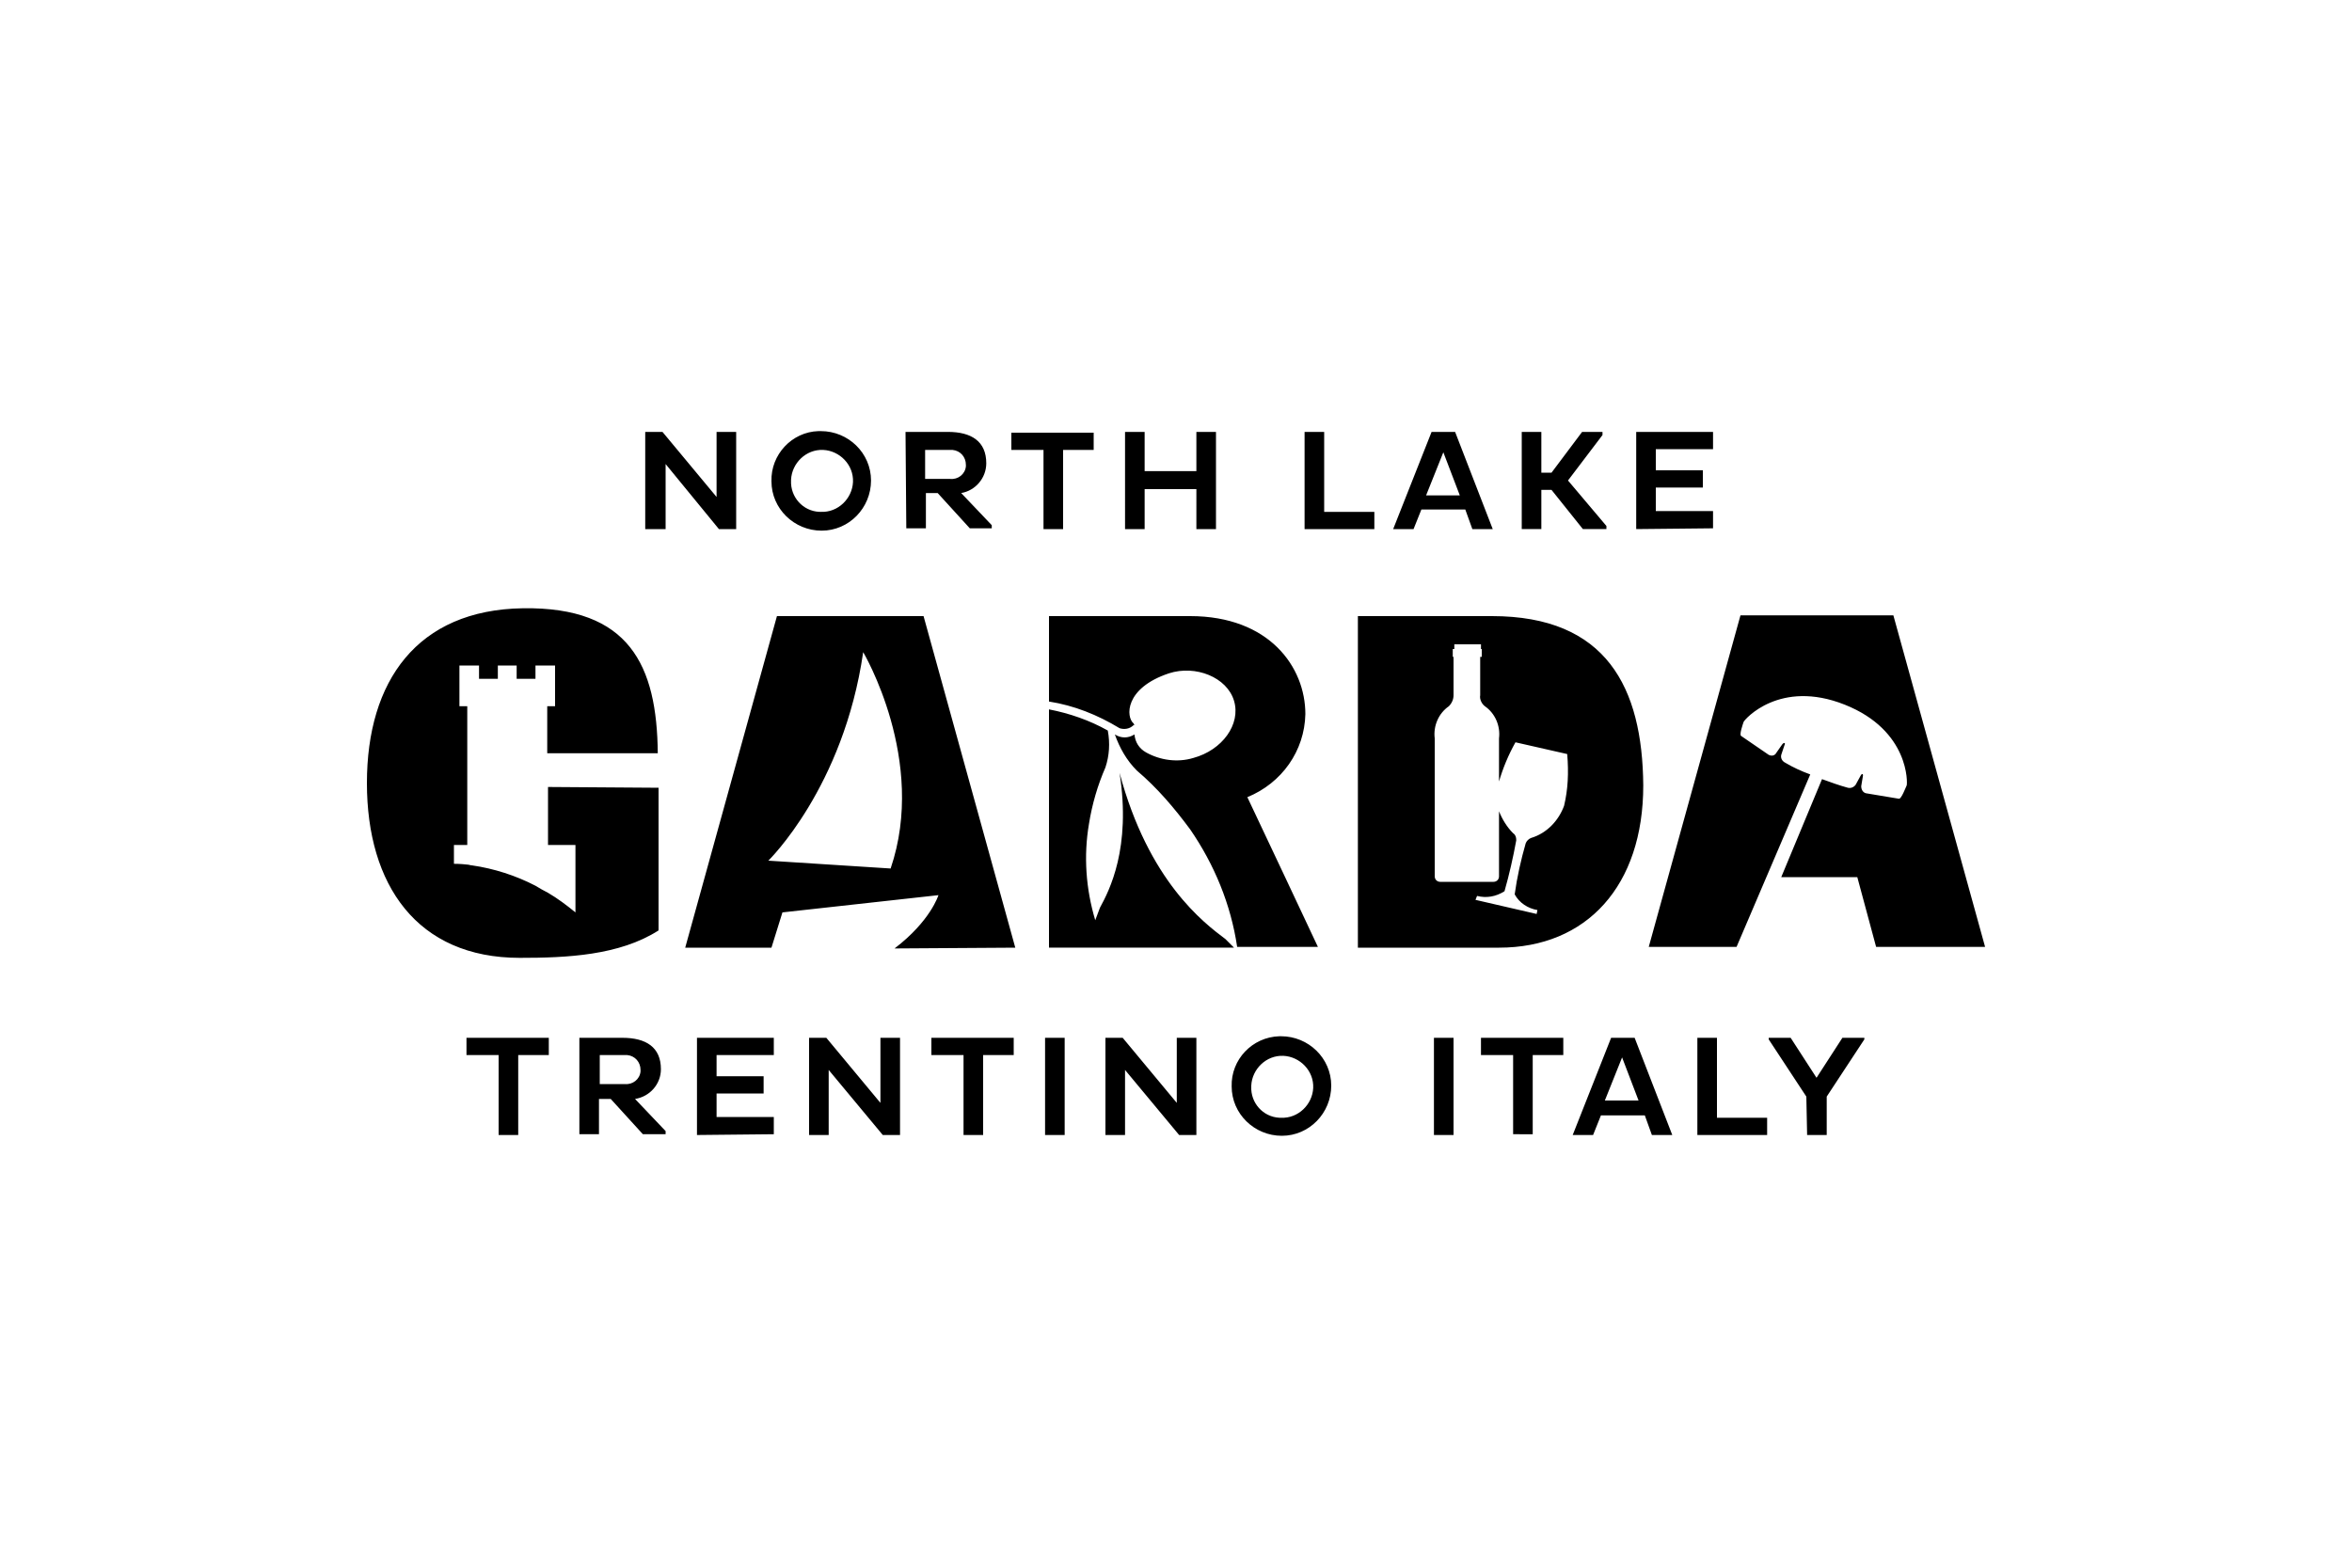<?xml version="1.0" encoding="utf-8"?>
<!-- Generator: Adobe Illustrator 26.2.1, SVG Export Plug-In . SVG Version: 6.00 Build 0)  -->
<svg version="1.1" id="Ebene_1" xmlns="http://www.w3.org/2000/svg" xmlns:xlink="http://www.w3.org/1999/xlink" x="0px" y="0px"
	 width="300px" height="200px" viewBox="0 0 300 200" enable-background="new 0 0 300 200" xml:space="preserve">
<path d="M84.9,59.2v8.3h-2.6V55.1h2.2l6.9,8.3v-8.3h2.5v12.4h-2.2L84.9,59.2z M104.7,65.3c2.2,0.1,4-1.7,4.1-3.8
	c0.1-2.2-1.7-4-3.8-4.1c-2.2-0.1-4,1.7-4.1,3.8v0.1c-0.1,2.1,1.5,3.9,3.6,4C104.6,65.3,104.6,65.3,104.7,65.3 M104.7,55
	c3.5,0,6.4,2.8,6.4,6.3s-2.8,6.4-6.3,6.4s-6.4-2.8-6.4-6.3l0,0c-0.1-3.4,2.6-6.3,6-6.4C104.5,55,104.6,55,104.7,55 M118,57.4v3.7
	h3.2c1,0.1,1.9-0.6,2-1.6c0-0.1,0-0.2,0-0.2c0-1-0.7-1.8-1.7-1.9c-0.1,0-0.2,0-0.3,0H118z M115.5,55.1h5.4c3,0,4.9,1.2,4.9,4
	c0,1.9-1.4,3.5-3.2,3.8l3.9,4.1v0.4h-2.8l-4.1-4.5h-1.5v4.5h-2.5L115.5,55.1z M135.6,57.4v10.1h-2.5V57.4H129v-2.2h10.5v2.2H135.6z
	 M152.6,62.4H146v5.1h-2.5V55.1h2.5v5h6.6v-5h2.5v12.4h-2.5V62.4z M166.4,67.5V55.1h2.5v10.2h6.4v2.2L166.4,67.5z M181.9,63.2h4.3
	l-2.1-5.5L181.9,63.2z M182.6,55.1h3l4.8,12.4h-2.6l-0.9-2.5h-5.6l-1,2.5h-2.6L182.6,55.1z M194.1,55.1h2.5v5.2h1.3l3.9-5.2h2.6v0.4
	l-4.4,5.8l4.9,5.8v0.4h-3l-4-5h-1.3v5h-2.5V55.1z M208.7,67.5V55.1h9.8v2.2h-7.3V60h6v2.2h-6v3h7.3v2.2L208.7,67.5z M66.1,134.6
	v10.2h-2.5v-10.2h-4.1v-2.2H70v2.2H66.1z M76.5,134.6v3.7h3.2c1,0.1,1.9-0.6,2-1.6c0-0.1,0-0.1,0-0.2c0-1-0.7-1.8-1.7-1.9
	c-0.1,0-0.2,0-0.3,0H76.5z M74,132.4h5.4c3,0,4.9,1.2,4.9,4c0,1.9-1.4,3.5-3.3,3.8l3.9,4.1v0.4H82l-4.1-4.5h-1.5v4.5h-2.5v-12.3H74z
	 M88.9,144.8v-12.4h9.8v2.2h-7.3v2.7h6v2.2h-6v3h7.3v2.2L88.9,144.8z M105.7,136.5v8.3h-2.5v-12.4h2.2l6.9,8.3v-8.3h2.5v12.4h-2.2
	L105.7,136.5z M125.4,134.6v10.2h-2.5v-10.2h-4.1v-2.2h10.5v2.2H125.4z M133.3,132.4h2.5v12.4h-2.5V132.4z M143.5,136.5v8.3H141
	v-12.4h2.2l6.9,8.3v-8.3h2.5v12.4h-2.2L143.5,136.5z M163.4,142.6c2.2,0.1,4-1.7,4.1-3.8c0.1-2.2-1.7-4-3.8-4.1
	c-2.2-0.1-4,1.7-4.1,3.8v0.1c-0.1,2.1,1.5,3.9,3.6,4C163.2,142.6,163.3,142.6,163.4,142.6 M163.4,132.2c3.5,0,6.4,2.8,6.4,6.3
	s-2.8,6.4-6.3,6.4s-6.4-2.8-6.4-6.3l0,0c-0.1-3.4,2.6-6.3,6.1-6.4C163.2,132.2,163.3,132.2,163.4,132.2 M182.9,132.4h2.5v12.4h-2.5
	V132.4z M195.5,134.6v10.1H193v-10.1h-4.1v-2.2h10.5v2.2H195.5z M204.7,140.4h4.3l-2.1-5.5L204.7,140.4z M205.5,132.4h3l4.8,12.4
	h-2.6l-0.9-2.5h-5.6l-1,2.5h-2.6L205.5,132.4z M216.5,144.8v-12.4h2.5v10.2h6.4v2.2L216.5,144.8z M230.4,139.9l-4.8-7.3v-0.2h2.8
	l3.3,5.1l3.3-5.1h2.8v0.2l-4.8,7.3v4.9h-2.5L230.4,139.9z M113.6,110.8l-15.6-1c0,0,9.6-9.3,12.1-26.6
	C110.1,83.2,118.3,97,113.6,110.8 M129.5,120.9l-11.7-42.3H99.1l-11.7,42.3h11l1.4-4.5l19.9-2.2c0,0-1,3.3-5.6,6.8L129.5,120.9z
	 M69.9,100.4v7.4h3.5v8.6c-1.1-0.9-2.3-1.8-3.5-2.5c-0.6-0.3-1.1-0.6-1.6-0.9c-2.5-1.3-5.3-2.2-8.1-2.6c-0.2,0-0.4-0.1-0.6-0.1
	c-0.9-0.1-1.5-0.1-1.7-0.1v-2.4h1.7V90.1h-1v-5.2h2.5v1.7h2.4v-1.7h2.4v1.7h2.4v-1.7h2.5v5.2h-1v6h14.1
	c-0.1-11.2-3.6-18.7-17.2-18.5c-13.5,0.2-19.9,9.3-19.9,22.3s6.4,22.3,19.5,22.3c6,0,12.7-0.3,17.7-3.5v-18.2L69.9,100.4z
	 M144.6,92.3c-1-0.8-1.2-4.5,4.5-6.4c3.4-1.1,7.4,0.5,8.3,3.5s-1.5,6.3-5.2,7.3c-2,0.6-4.2,0.3-6-0.7c-0.9-0.5-1.4-1.3-1.5-2.3
	c-0.8,0.5-1.7,0.5-2.5,0c0.6,1.7,1.5,3.3,2.8,4.6c2.6,2.2,4.8,4.8,6.8,7.5c3.1,4.5,5.2,9.6,6,15h10.3c0,0-8.6-18.3-9-19.1
	c4.4-1.8,7.3-5.9,7.4-10.6c0-6-4.6-12.5-14.7-12.5h-18v10.9c3.2,0.5,6.2,1.7,9,3.4c0.6,0.2,1.3,0.1,1.8-0.4
	C144.7,92.6,144.7,92.5,144.6,92.3C144.7,92.4,144.7,92.4,144.6,92.3 M142.8,98.6c1.5,9.6-1.3,15-2.5,17.2c0,0-0.5,1.3-0.6,1.6
	c-1.2-4-1.5-8.2-0.8-12.3c0.4-2.5,1.1-4.9,2.1-7.2c0.5-1.5,0.6-3.1,0.3-4.7c-2.3-1.3-4.9-2.2-7.5-2.7v30.4h23.6
	c-0.5-0.5-1.1-1.1-1.1-1.1C153.5,117.7,146.5,112.4,142.8,98.6 M232.4,99.4c1.1,0.4,2.2,0.8,3.3,1.1c0.4,0.1,0.8-0.1,1-0.4l0.6-1.1
	c0.2-0.4,0.4-0.3,0.3,0.1l-0.2,1.2c0,0.4,0.2,0.8,0.6,0.9l4.2,0.7c0.3,0.1,0.9-1.5,1-1.7s0.4-7-7.9-10.3s-12.8,1.9-12.9,2.2
	c-0.1,0.3-0.6,1.7-0.3,1.8l3.5,2.4c0.4,0.2,0.8,0.1,1-0.3l0.7-1c0.2-0.3,0.5-0.3,0.3,0.1l-0.4,1.2c-0.1,0.4,0.1,0.8,0.5,1
	c1,0.6,2.1,1.1,3.2,1.5l-9.4,22h-11.2L222,78.5h19.5l11.7,42.3h-13.9l-2.4-8.9h-9.7L232.4,99.4z M199.5,102.8
	c-0.7,1.9-2.2,3.5-4.2,4.1c-0.3,0.1-0.6,0.4-0.7,0.7c-0.6,2.1-1.1,4.3-1.4,6.5c0.6,1.1,1.7,1.8,2.9,2l-0.1,0.5l-7.8-1.8l0.2-0.5
	c1.2,0.3,2.4,0.1,3.5-0.6c0.6-2.1,1.1-4.3,1.5-6.5c0-0.4-0.1-0.7-0.4-0.9c-0.8-0.8-1.4-1.8-1.8-2.8v8.3c0,0.4-0.3,0.7-0.7,0.7h-6.8
	c-0.4,0-0.7-0.3-0.7-0.7V94.2c-0.2-1.6,0.5-3.2,1.8-4.1c0.4-0.4,0.6-0.9,0.6-1.4v-4.9h-0.1v-1h0.2v-0.6h3.4v0.6h0.1v1h-0.2v4.9
	c-0.1,0.5,0.2,1.1,0.6,1.4c1.3,0.9,2,2.5,1.8,4.1v5.5c0.5-1.7,1.2-3.4,2.1-5l6.6,1.5C200.1,98.6,200,100.7,199.5,102.8 M190.3,78.6
	h-17.1v42.3h18c11.2,0,18.4-7.9,18.4-20.7C209.5,87.7,204.9,78.6,190.3,78.6"/>
</svg>
